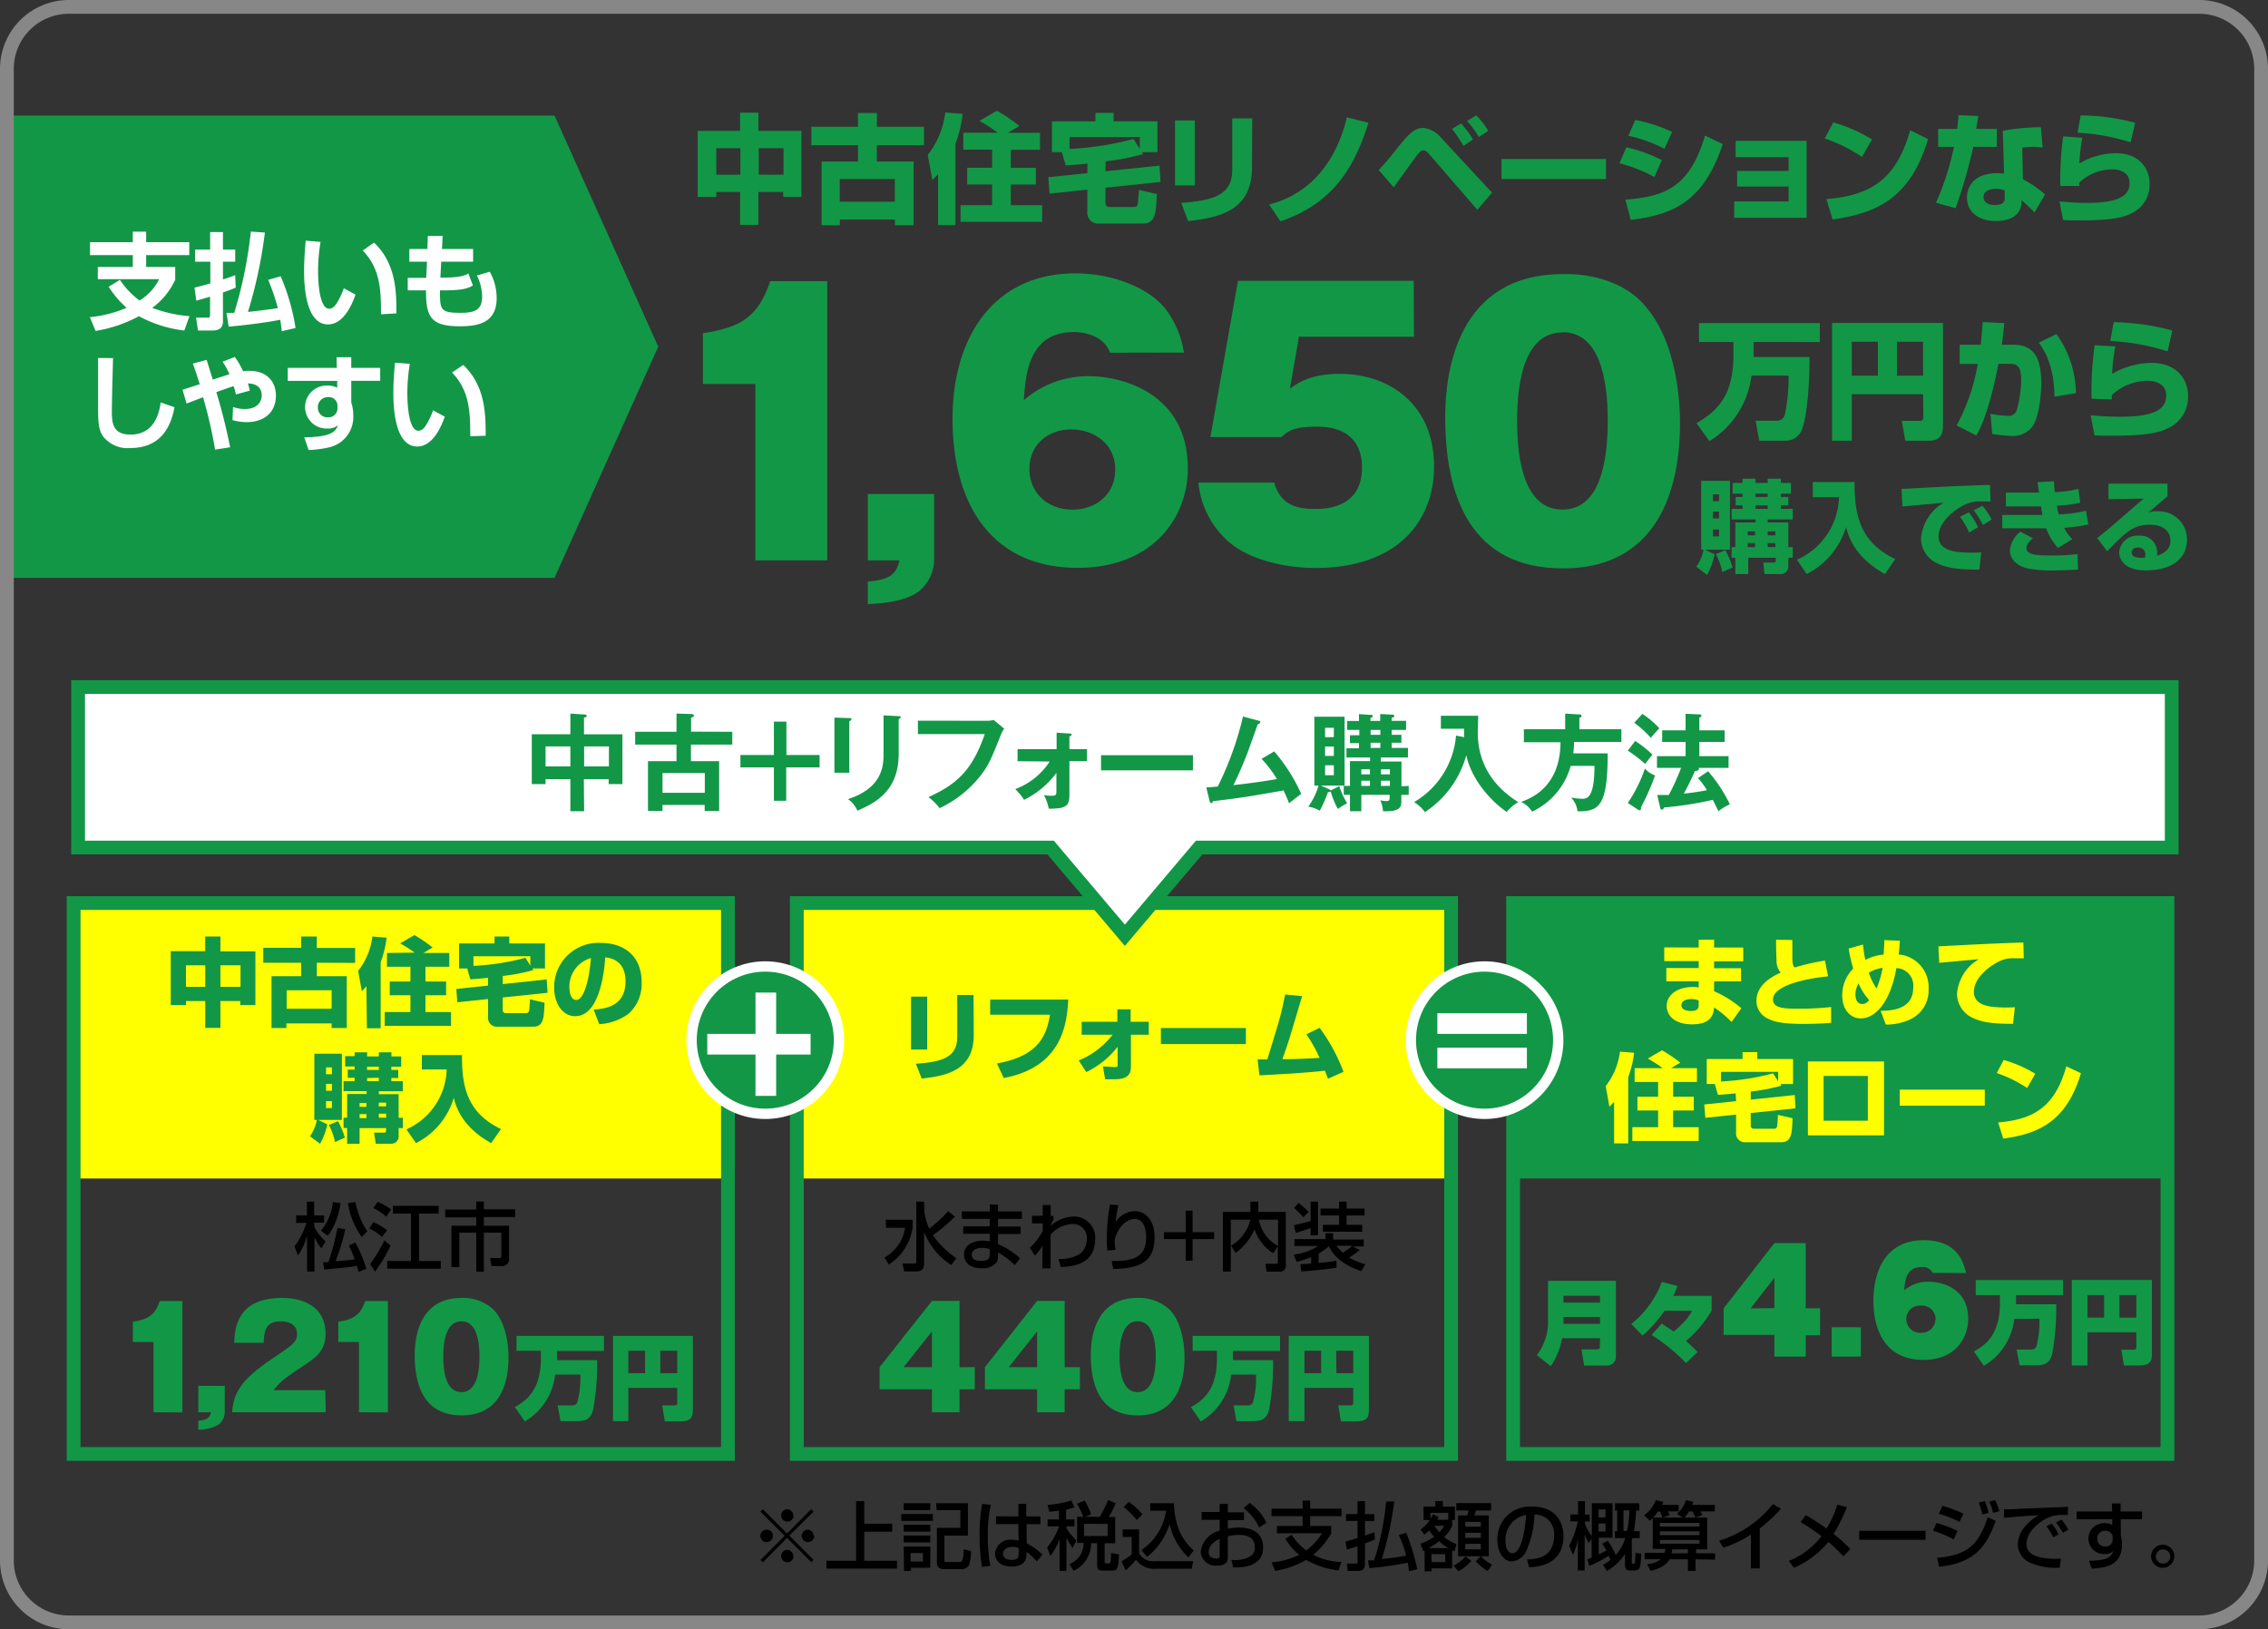 <svg xmlns="http://www.w3.org/2000/svg" viewBox="0 0 329.29 236.6"><rect x="0" y="0" width="329.29" height="236.6" fill="#333333" stroke="none"/><defs><style>.cls-1{fill:#ff0;}.cls-2{fill:#129747;}.cls-3,.cls-6,.cls-7{fill:none;}.cls-3{stroke:#129747;stroke-width:2px;}.cls-3,.cls-7{stroke-miterlimit:10;}.cls-4{fill:#878787;}.cls-5{fill:#fff;}.cls-6,.cls-7{stroke:#fff;stroke-width:3px;}.cls-6{stroke-linecap:round;stroke-linejoin:round;}</style></defs><g id="レイヤー_2" data-name="レイヤー 2"><g id="レイヤー_1-2" data-name="レイヤー 1"><rect class="cls-1" x="10.69" y="131.14" width="95" height="40"/><rect class="cls-1" x="115.69" y="131.14" width="95" height="40"/><rect class="cls-2" x="219.69" y="131.14" width="95" height="40"/><rect class="cls-3" x="10.69" y="131.14" width="95" height="80"/><rect class="cls-3" x="115.69" y="131.14" width="95" height="80"/><rect class="cls-3" x="219.69" y="131.14" width="95" height="80"/><polygon class="cls-2" points="80.51 16.78 0.47 16.78 0.47 83.92 80.51 83.92 95.57 50.35 80.51 16.78"/><path class="cls-4" d="M319.29,2a8,8,0,0,1,8,8V226.6a8,8,0,0,1-8,8H10a8,8,0,0,1-8-8V10a8,8,0,0,1,8-8H319.29m0-2H10A10,10,0,0,0,0,10V226.6a10,10,0,0,0,10,10H319.29a10,10,0,0,0,10-10V10a10,10,0,0,0-10-10Z"/><path class="cls-5" d="M17.41,40.64a11.88,11.88,0,0,0,2.85,3,7.61,7.61,0,0,0,2.85-3.1H14.2V38.77h5.08V37.05H13.07V35.17h6.21V33.64h1.94v1.53h6.26v1.88H21.22v1.72h4.22v1.85a10.52,10.52,0,0,1-3.34,4.09,20.4,20.4,0,0,0,5.41,1.21L26.76,48a18.29,18.29,0,0,1-6.59-2.08,20.11,20.11,0,0,1-6.29,2.14l-.83-2a18,18,0,0,0,5.33-1.36,14.45,14.45,0,0,1-2.6-3.06Z"/><path class="cls-5" d="M34.22,41.77c-.48.21-.85.36-1.85.7V46.7C32.37,48,31.19,48,30.75,48h-2l-.28-1.87H30c.38,0,.5,0,.5-.38V43.08c-1.07.33-1.49.44-2,.58l-.26-1.89c.55-.14,1.25-.31,2.3-.61V38H28.32V36.25h2.19V33.7h1.86v2.55h1.78V38H32.37v2.58c.82-.25,1.31-.44,1.78-.62Zm4.24-8A67.58,67.58,0,0,1,36,45.3c1.26-.14,3.15-.35,4.34-.56a32.3,32.3,0,0,0-1.4-4.1l1.81-.52a31.11,31.11,0,0,1,2.16,7.51l-2,.47a16.32,16.32,0,0,0-.23-1.67c-1.72.39-6,.9-7.48,1l-.32-2c.38,0,.49,0,1.13,0a63.08,63.08,0,0,0,2.41-11.8Z"/><path class="cls-5" d="M46.54,35.13a26.35,26.35,0,0,0-.36,4.14c0,1.65.18,5.56,1.61,5.56.51,0,.83-.38,1.13-.85a10.93,10.93,0,0,0,1-2.12l1.7.93c-.4,1.09-1.6,4.32-4,4.32-3.33,0-3.47-5.94-3.47-7.75s.17-3.62.23-4.41Zm8.78,10.51c0-3.66-.14-6.66-2.65-9.26l1.63-1.15c3.19,3,3.27,7.15,3.25,10.28Z"/><path class="cls-5" d="M62.12,34.26h2.15l-.1,1.9h4.52V38H64.06l-.12,2.31h.48c2.11,0,3-.24,3.58-.59l.66,1.73c-.76.48-1.69.72-4.43.72h-.35c0,2.73,0,3.26,2.89,3.26,1.93,0,3.23-.25,3.23-2.35a7.09,7.09,0,0,0-.76-3.07l1.87-.55a7.88,7.88,0,0,1,1,3.84c0,3.7-2.87,4.08-5.39,4.08-4.28,0-4.87-1.48-4.87-5.21H59.2V40.35h2.68L62,38H59.43V36.16h2.62Z"/><path class="cls-5" d="M16.41,52c0,.48-.17,5.63-.17,7.9,0,1.8.33,3.21,2.71,3.21,3.71,0,4.22-3.59,4.38-4.67l2,.7c-.67,3.74-2.69,5.92-6.41,5.92A4.48,4.48,0,0,1,15,63.41c-.76-1-.76-2.45-.76-4.64s0-5.73,0-6.78Z"/><path class="cls-5" d="M34.09,51.84a12.48,12.48,0,0,1,1.21,2.07,5.15,5.15,0,0,1,.87-.06c2.68,0,3.89,1.67,3.89,3.59,0,2.45-1.71,3.86-4.25,3.86A7.09,7.09,0,0,1,33.75,61l.09-1.89a5.45,5.45,0,0,0,1.68.29c1.95,0,2.48-1.16,2.48-2,0-.59-.26-1.69-2-1.72a9.39,9.39,0,0,1,.26,1.05l-2,.55c-.14-.55-.21-.82-.34-1.2-.77.24-2,.67-2.51.87a82.08,82.08,0,0,1,2,8l-2.18.34a66,66,0,0,0-1.75-7.6l-2.39.91-.59-2L29,55.8c-.3-1-.78-2.41-1-3l2-.54c.14.45.72,2.29.89,2.87l2.43-.79a11.81,11.81,0,0,0-1-1.81Z"/><path class="cls-5" d="M48.87,51.88H51v1.54h4.2V55.3H51v3.15a3.82,3.82,0,0,0,.11.38,5.72,5.72,0,0,1,.18,1.43A4.52,4.52,0,0,1,47.62,65a15.45,15.45,0,0,1-2.81.35l-.64-1.84c3.55-.06,4.51-.63,4.89-1.75a2.19,2.19,0,0,1-1.54.47A3.12,3.12,0,1,1,47.64,56a2.79,2.79,0,0,1,1.32.31v-1H41.78V53.42H48.9ZM49,58.94a1.24,1.24,0,0,0-1.34-1.27,1.45,1.45,0,0,0-1.51,1.48,1.4,1.4,0,0,0,1.48,1.46A1.31,1.31,0,0,0,49,59.29Z"/><path class="cls-5" d="M59.5,52.84A26.52,26.52,0,0,0,59.14,57c0,1.64.18,5.55,1.61,5.55.51,0,.83-.38,1.13-.85a10.72,10.72,0,0,0,1-2.11l1.7.92c-.4,1.1-1.6,4.33-4,4.33-3.33,0-3.47-5.94-3.47-7.75s.17-3.63.23-4.42Zm8.78,10.51c0-3.65-.14-6.65-2.65-9.26L67.26,53c3.19,3,3.27,7.14,3.25,10.28Z"/><path class="cls-2" d="M101.3,19h6.15V16.37h2.66V19h6.24V28.6h-2.64v-.72h-3.6v4.78h-2.66V27.88H104v.72H101.3ZM104,21.52v3.85h3.5V21.52Zm6.16,0v3.85h3.6V21.52Z"/><path class="cls-2" d="M127.3,21.08v2.38h5.34v9.25h-2.7v-.83h-8v.83h-2.65V23.46h5.28V21.08h-6.76V18.41h6.76v-2h2.75v2h6.83v2.67ZM121.92,26v3.29h8V26Z"/><path class="cls-2" d="M136.2,25.27c-.41.46-.57.62-.83.87l-.67-3.64a12.47,12.47,0,0,0,2.55-6.17l2.52.21a18.07,18.07,0,0,1-1.05,4.35v11.8H136.2Zm8.66-6a22.94,22.94,0,0,0-2.65-1.72l2.54-1.47A26,26,0,0,1,148,18.29l-1.65,1H151v2.46h-4.24v2.63h3.64V26.8h-3.64v3h4.55v2.42H139.46V29.79h4.59v-3h-3.63V24.36h3.63V21.73h-4.19V19.27Z"/><path class="cls-2" d="M157.9,23.76c-1.91.19-2.54.22-3.16.27l-.57-1.94h-1.44V17.62h6.32V16.39h2.63v1.23h6.37v4.47H165.8l.17.29a34.53,34.53,0,0,1-5.46,1.05v1.44l7.83-.82.16,2.37-8,.84v2.08c0,.41.05.72.72.72h3.51a.52.52,0,0,0,.48-.48c0-.14.14-1.37.14-2l2.61.6c-.11,2.64-.16,4.28-2,4.28h-6.3a1.58,1.58,0,0,1-1.79-1.77V27.54l-5.48.58-.19-2.39,5.67-.58Zm7.58-2.17V19.91H155.29v1.72a44,44,0,0,0,9.28-1.45Z"/><path class="cls-2" d="M173.48,26.92H170.6V17.49h2.88Zm8.3-2.61c0,6.27-4.69,7.28-9.28,7.8l-1-2.65c4.83-.33,7.41-1.25,7.41-4.74V17.19h2.9Z"/><path class="cls-2" d="M184.26,29.7c6.15-1.58,9.81-6.42,11.3-12.66l3.13.79c-1.74,5.45-4.48,11.53-12.78,14.31Z"/><path class="cls-2" d="M200.18,24.7A43.76,43.76,0,0,0,203,21.35c1.43-1.75,2.3-2.77,3.65-2.77a3.91,3.91,0,0,1,2.56,1.4l7.42,8-2.13,2.49-6.82-7.88c-.42-.47-.66-.76-1-.76s-.65.33-.86.6c-.56.74-3,4.11-3.45,4.78Zm12.31-3.52a24.11,24.11,0,0,0-1.67-2.46l1.31-.79a14.22,14.22,0,0,1,1.73,2.32Zm2.21-1.29A12.75,12.75,0,0,0,213,17.57l1.34-.82A12.5,12.5,0,0,1,216.08,19Z"/><path class="cls-2" d="M233.17,23.09V26H218V23.09Z"/><path class="cls-2" d="M240.2,25.7a22.82,22.82,0,0,0-5.07-2l1-2.3a20.6,20.6,0,0,1,5.15,1.85ZM236,29c5.54-.48,9.27-1.61,11.55-9.31l2.58,1.24c-2.72,8.11-6.91,10.25-13.37,11Zm5.67-7.4a22.26,22.26,0,0,0-5.25-1.89l1-2.29a22.34,22.34,0,0,1,5.36,1.74Z"/><path class="cls-2" d="M262.3,20.46V31.63H251.79V29.25h7.9V27.09h-7.48V24.82h7.48v-2H252V20.46Z"/><path class="cls-2" d="M270.34,22.78a22.52,22.52,0,0,0-5.41-2.67l1.24-2.33a22.41,22.41,0,0,1,5.63,2.47Zm-5.17,6.13c6.68-.53,10.21-3.07,12.17-10l2.59,1.29c-2.66,9-8,10.82-13.85,11.67Z"/><path class="cls-2" d="M287.23,16.85c-.05.31-.27,1.61-.31,1.87h3v2.61h-3.42a75,75,0,0,1-2.57,8.9l-2.84-.79a40.77,40.77,0,0,0,2.61-8.11h-2.3V18.72h2.75c.14-.94.17-1.39.21-2Zm9.35,4.55c-.41,0-.86-.08-1.39-.08a12.94,12.94,0,0,0-1.58.12l.1,4.6a15.18,15.18,0,0,1,3.21,2.2l-1.53,2.61c-.46-.5-1.13-1.11-1.89-1.8v.36c-.09,1.94-1.76,2.68-3.66,2.68-2.87,0-4.26-1.53-4.26-3.42,0-1.51,1-3.52,4.39-3.52a10,10,0,0,1,1,.05l-.18-6.2a30.45,30.45,0,0,1,5.52-.52Zm-5.52,6.26a3.1,3.1,0,0,0-1.23-.24c-.24,0-1.84,0-1.84,1.18,0,.36.19,1.17,1.65,1.17s1.42-.72,1.42-1.15Z"/><path class="cls-2" d="M302.34,20a22.73,22.73,0,0,0-.43,3.73,10.55,10.55,0,0,1,5.32-1.48c3.15,0,4.87,2,4.87,4.44A4.55,4.55,0,0,1,309.42,31c-.83.41-2.2,1-7.25,1-1.59,0-1.95,0-2.63-.05l-.52-2.7c1.75.17,3,.21,4,.21,4.9,0,6.17-1.17,6.17-2.87,0-1.86-2-2-2.44-2a7.07,7.07,0,0,0-4.86,1.92v.5L299.14,27a46,46,0,0,1,.41-7.19Zm7,.67a29.77,29.77,0,0,0-7.7-1.39l.46-2.52A31.06,31.06,0,0,1,310,17.83Z"/><path class="cls-2" d="M109.67,81.37V55.76h-7.62V48.39c5.7-.85,8.07-2.52,9.78-7.56h8.28V81.37Z"/><path class="cls-2" d="M126,81.37V71.74h9.63v9.43a6,6,0,0,1-2.27,4.74c-2,1.46-5.29,1.72-7.36,1.82V84.45c3.12-.25,4.13-1,4.59-3.08Z"/><path class="cls-2" d="M161.16,51.22c-.86-2.47-3.78-3-5.25-3-6.6,0-7,6.2-7.26,9.89a14.22,14.22,0,0,1,9.48-3.48c4.39,0,14.33,2.22,14.33,13.41,0,7.06-5,14.42-16,14.42-12.21,0-18.16-8.87-18.16-21.68,0-11.6,5.8-21.08,17.86-21.08,5.19,0,10.79,2,13.31,5.5a14,14,0,0,1,2.42,6Zm.76,16.94c0-3.83-3.28-5.8-6.36-5.8-3.48,0-6.1,2.27-6.1,5.75s2.67,5.9,6.25,5.9C159.09,74,161.92,71.84,161.92,68.16Z"/><path class="cls-2" d="M205.29,48.9h-16.7l-1.31,7.56c.86-.65,2.83-2.17,7.22-2.17,7.06,0,13.71,4.29,13.71,13.47,0,7.56-4.94,14.72-17.24,14.72-4.59,0-9.49-1.26-12.31-3.58A13,13,0,0,1,174,70.08H185c1,3.53,3.69,3.83,6,3.83s6.75-.61,6.75-6c0-5.95-5.34-5.95-6.55-5.95-3.43,0-4.19.65-5.15,1.51H175.74l4-22.69h25.52Z"/><path class="cls-2" d="M238.47,44c5.3,5.59,5.45,15.33,5.45,17.54,0,7.42-2,21-17,21-13.36,0-17.09-10.39-17.09-22,0-6.56,1.76-20.73,17.09-20.73C228.84,39.72,234.74,40,238.47,44Zm-11.6,4.28c-5.44,0-6.6,6.86-6.6,12.86S221.43,74,226.87,74s6.56-7,6.56-12.91C233.43,55,232.22,48.24,226.87,48.24Z"/><path class="cls-2" d="M254.3,54.54a13,13,0,0,1-6.11,9.52l-1.88-2.61c4-2.23,5.37-5.2,5.37-10V49.67h-5V46.92h17.54v2.75H254.6v2.17h8.12c0,6.34-.71,9.5-1,10.23A2.52,2.52,0,0,1,259.26,64h-3.83l-.53-2.9h3a1.17,1.17,0,0,0,1.26-1,25.49,25.49,0,0,0,.52-5.56Z"/><path class="cls-2" d="M279.21,57.24H268.86V64H266V46.9h16.1V61.84c0,.88-.17,2.16-2,2.16h-3.47l-.51-2.88h2.57c.54,0,.56-.3.56-.58Zm-10.35-2.68h3.79V49.63h-3.79Zm6.56,0h3.79V49.63h-3.79Z"/><path class="cls-2" d="M291,46.92c-.08.86-.17,1.82-.36,3.14h1.62c3.14,0,4.11,2,4.11,5.63,0,1.68-.34,5.08-1.34,6.32a3.48,3.48,0,0,1-2.86,1.3,20.68,20.68,0,0,1-2.92-.3L289,60.1a16.64,16.64,0,0,0,2.51.29,1.23,1.23,0,0,0,1.3-.81,17.28,17.28,0,0,0,.64-4.46c0-1.71-.41-2.31-1.68-2.29l-1.61,0c-.52,2.53-1.56,7.6-3.22,10.41l-2.86-1.45a28.9,28.9,0,0,0,3.07-8.94l-2.62,0V50.06h3.06c.15-1.54.19-2.12.28-3.29Zm7.3,10.69c-.11-4.41-1.26-6.42-2.29-7.85l2.57-1.24a15,15,0,0,1,2.82,8.57Z"/><path class="cls-2" d="M307.13,50.3a25.61,25.61,0,0,0-.47,4,11.44,11.44,0,0,1,5.76-1.6c3.41,0,5.26,2.19,5.26,4.79a4.93,4.93,0,0,1-2.9,4.69c-.89.44-2.37,1.09-7.84,1.09-1.71,0-2.1,0-2.84-.05l-.56-2.92c1.9.18,3.29.22,4.29.22,5.3,0,6.68-1.26,6.68-3.1,0-2-2.2-2.12-2.64-2.12a7.62,7.62,0,0,0-5.26,2.08V58l-2.94-.09a48.9,48.9,0,0,1,.45-7.77Zm7.58.73a32.34,32.34,0,0,0-8.33-1.51l.51-2.73A34.22,34.22,0,0,1,315.4,48Z"/><path class="cls-2" d="M246.28,82.29a5.83,5.83,0,0,0,1.05-2.46H247v-10h4.17v10h-3.63l1.4.66a9.68,9.68,0,0,1-1.1,3Zm2.42-10.5v1h.89v-1Zm0,2.5v1h.89v-1Zm0,2.61v1h.89v-1Zm1.8,3a12.07,12.07,0,0,1,1.05,2.5l-1.48.67a10.12,10.12,0,0,0-.94-2.6ZM253,69.52h1.88v.61h1.77v-.61h1.91v.61h1.47v1.56h-1.47v.48h1.09v1.22h-1.09v.51h1.73v1.53h-3.64v.44h3v3.58h.64V81h-.64v1.11a1.11,1.11,0,0,1-1.22,1.25h-2.23L256,81.7h1.5c.27,0,.33-.15.33-.29V81h-4v2.36h-1.88V81h-.54V79.45h.54V75.87h2.94v-.44h-3.48V73.9H253v-.51H252V72.17H253v-.48h-1.44V70.13H253Zm.75,7.66v.57h1.06v-.57Zm0,1.68v.59h1.06v-.59Zm1.13-7.17v.48h1.77v-.48Zm0,1.7v.51h1.77v-.51Zm1.77,3.79v.57h1.11v-.57Zm0,1.68v.59h1.11v-.59Z"/><path class="cls-2" d="M263.2,70h6.06c0,4.53.62,8.67,5.91,11.19l-1.49,2.17c-4.55-2.52-5.35-5.66-5.65-6.84a11.29,11.29,0,0,1-5.72,6.84l-1.41-2.08A10.21,10.21,0,0,0,267,72.2H263.2Z"/><path class="cls-2" d="M289,72.82c-.34,0-.85,0-1.39,0a4.56,4.56,0,0,0-2.26.44c-1.37.62-3.89,2.42-3.89,4.65,0,2.06,2.47,2.24,3.57,2.31a23.19,23.19,0,0,0,2.63,0l-.28,2.5c-3.37,0-4.78-.29-6.06-.89a4,4,0,0,1-2.41-3.63A6.61,6.61,0,0,1,282.21,73c-.95.09-5.16.47-6,.56L276.08,71c7.88-.41,8.75-.46,12.59-.57a1.33,1.33,0,0,0,.26,0Zm-3.09,4.51a15,15,0,0,0-1.33-2.28l1.27-.65a11.37,11.37,0,0,1,1.34,2.17Zm2-1.08a12.48,12.48,0,0,0-1.34-2.14l1.26-.66a9.33,9.33,0,0,1,1.33,2Z"/><path class="cls-2" d="M298.22,69.89c0,.69.07,1.13.13,1.59a18.78,18.78,0,0,0,3.42-.48l.26,2a19.28,19.28,0,0,1-3.39.44,8.27,8.27,0,0,0,.29,1.26,19.24,19.24,0,0,0,3.93-.54l.34,2a22.77,22.77,0,0,1-3.51.48,7,7,0,0,0,1.18,1.67l-2.07,1.26a8.31,8.31,0,0,1-1.71-2.85,1.15,1.15,0,0,1-.29,0h-6.09V74.78h5.83c-.06-.3-.07-.4-.2-1.24h-5.1v-2h4.82c-.16-1-.18-1.12-.22-1.52Zm-3.06,8.28c-.33.28-.94.79-.94,1.43,0,1,1.58,1.06,3.53,1.06a29.34,29.34,0,0,0,3.88-.19l.08,2.25c-.51,0-1.31.1-3,.1a18.54,18.54,0,0,1-4.35-.28c-2.29-.58-2.55-2.08-2.55-2.58a3.89,3.89,0,0,1,1.54-2.75Z"/><path class="cls-2" d="M314.7,70.24v1.83c-2.2,1.86-2.33,2-2.8,2.36a3.49,3.49,0,0,1,1.3-.18,4.09,4.09,0,0,1,4.33,4.15c0,2.41-1.82,4.43-6,4.43-3.77,0-3.85-2.34-3.85-2.65a2.65,2.65,0,0,1,2.89-2.39,2.42,2.42,0,0,1,2.62,2.41,2.93,2.93,0,0,1,0,.49c1.24-.38,1.94-1.08,1.94-2.18,0-.89-.56-2.31-3-2.31s-3.51,1.11-6.19,3.85l-1.45-1.92c1.2-.91,1.75-1.39,6.75-5.73l-5.11.1V70.24Zm-3.22,10.38a1,1,0,0,0-1.05-1.11c-.55,0-.93.28-.93.72,0,.74,1.05.78,1.38.78a2.28,2.28,0,0,0,.56-.06A1.24,1.24,0,0,0,311.48,80.62Z"/><polygon class="cls-5" points="11.34 99.77 11.34 123.08 152.54 123.08 163.32 135.82 174.1 123.08 315.31 123.08 315.31 99.77 11.34 99.77"/><polygon class="cls-3" points="11.34 99.77 11.34 123.08 152.54 123.08 163.32 135.82 174.1 123.08 315.31 123.08 315.31 99.77 11.34 99.77"/><path class="cls-2" d="M84.81,117.81h-2v-4.67h-3.6v.72h-2v-7.23h5.6v-3l2.12.13c.12,0,.26.07.26.21s-.19.21-.4.24v2.43h5.58v7.22h-2v-.71h-3.6Zm-2-9.42h-3.6v2.91h3.6Zm2,2.91h3.6v-2.91h-3.6Z"/><path class="cls-2" d="M106.32,106.27v1.86h-6v2.41h4.09v7.22h-2.1v-.87H96.19v.87H94.08v-7.22h4.14v-2.41h-6v-1.86h6v-2.65l2.13.07c.23,0,.4.06.4.22s-.14.22-.41.34v2Zm-10.13,8.86h6.14v-2.86H96.19Z"/><path class="cls-2" d="M114.18,104.79v4.85H119v1.8h-4.85v4.85h-1.79v-4.85h-4.86v-1.8h4.86v-4.85Z"/><path class="cls-2" d="M123.31,104.28c.19,0,.31,0,.31.16s-.18.23-.31.29v7.48h-2.16v-8Zm7.17-.28c.24,0,.31.06.31.14s-.2.26-.31.31v5c0,5.16-3,7-6,8.28a3.83,3.83,0,0,0-1.36-1.68c5.05-1.65,5.16-4.89,5.16-6.59v-5.58Z"/><path class="cls-2" d="M143.22,104.67a4.65,4.65,0,0,0,1.06-.11l1.53,1.27a3,3,0,0,0-.48.85c-1.5,3.74-1.8,4.45-3,6a16.48,16.48,0,0,1-5.9,4.68,8.27,8.27,0,0,0-1.63-1.6c4-1.83,6.31-3.75,8.18-9.16h-9.71v-1.94Z"/><path class="cls-2" d="M147.74,110.54v-1.75h5.67V106.4l1.84.12c.22,0,.33,0,.33.17s-.19.2-.31.23v1.87h2.55v1.75h-2.55v4.9c0,1.65-.54,2-3,2a6.89,6.89,0,0,0-.71-2,4.27,4.27,0,0,0,1.1.12c.72,0,.72-.17.72-.78v-2.54a12.82,12.82,0,0,1-4.7,3.91,8.2,8.2,0,0,0-1.28-1.56,10.11,10.11,0,0,0,5-4Z"/><path class="cls-2" d="M173.2,109.67v2.2H159.86v-2.2Z"/><path class="cls-2" d="M185,109.12a24.7,24.7,0,0,1,3.92,6.17c-.09.06-1.32,1-1.76,1.37-.35-.94-.65-1.54-.8-1.87-6.15,1.07-6.29,1.08-10.26,1.56-.07.22-.13.28-.25.28s-.19-.15-.22-.28l-.49-2c.26,0,1.42-.1,1.67-.14a46.69,46.69,0,0,0,3.66-10.15l2.24.59c.17,0,.28.1.28.21s-.17.27-.37.3c-.25.68-1.3,3.66-1.53,4.25-.6,1.56-1.27,3.1-2,4.6,1.43-.14,4.35-.52,6.31-.88a17.65,17.65,0,0,0-2.23-2.93Z"/><path class="cls-2" d="M193,114.62a.32.32,0,0,1,.2.17l1.25-.62a12.68,12.68,0,0,0,1.14,2.49,8.21,8.21,0,0,0-1.34.82,12,12,0,0,1-1.05-2.55q-.09.12-.39.09a17.43,17.43,0,0,1-1.2,2.71,4.69,4.69,0,0,0-1.66-.59,9.81,9.81,0,0,0,1.49-3.06h-.61v-10h4.39v10h-3.46Zm.66-7.57v-1.36h-1.27v1.36Zm-1.27,1.36v1.36h1.27v-1.36Zm0,2.72v1.44h1.27v-1.44Zm12.14,3v1.3h-1.07v.88c0,.73,0,1.62-2.67,1.49a4.36,4.36,0,0,0-.39-1.58,4.61,4.61,0,0,0,.9.11c.43,0,.46-.2.46-.51v-.39h-4.11v2.38H196v-2.38h-.9v-1.3h.9v-3.6h2.92V110h-3.43v-1.33h1.82v-.75H196v-1.15h1.36V106H195.6V104.7h1.71v-1l1.75.12c.08,0,.25,0,.25.16s-.16.21-.33.28v.43h1.41v-1l1.73.09c.09,0,.31,0,.31.19s-.19.23-.37.26v.45h2.09V106h-2.09v.71h1.41v1.15h-1.41v.75h2.36V110h-3.94v.59h3v3.6Zm-5.63-1.68v-.74h-1.25v.74Zm0,1.68v-.76h-1.25v.76ZM199,106v.71h1.41V106Zm0,1.86v.75h1.41v-.75Zm2.8,4.59v-.74h-1.3v.74Zm0,1.68v-.76h-1.3v.76Z"/><path class="cls-2" d="M212.58,107.05a11.94,11.94,0,0,1,0-1.22H209.2v-1.89h5.42c0,.36-.06,1.92-.06,2.24,0,1.56,0,6.65,5.89,10.31a5.54,5.54,0,0,0-1.69,1.42c-2.59-1.77-5.21-5-5.87-8.24a14.46,14.46,0,0,1-6,8.26,5.65,5.65,0,0,0-1.58-1.45,12.37,12.37,0,0,0,6.09-9.66Z"/><path class="cls-2" d="M235.41,105.9v1.84h-6.87a13.54,13.54,0,0,1-.12,1.66h5c0,7.77-1.3,8.44-4.38,8.42a3.51,3.51,0,0,0-.93-2,11.51,11.51,0,0,0,1.54.18c.72,0,1.85,0,1.85-4.78h-3.45a10.38,10.38,0,0,1-5.61,6.65,3.72,3.72,0,0,0-1.59-1.42c5.6-1.93,5.69-7.13,5.72-8.66h-5.32V105.9h6v-2.27l2.06.12c.09,0,.31,0,.31.21s-.17.21-.31.27v1.67Z"/><path class="cls-2" d="M237.41,107.6a15.65,15.65,0,0,1,2.52,2c-.26.27-.9,1.11-1.07,1.34a20.08,20.08,0,0,0-2.52-1.93Zm-1.07,9a20.23,20.23,0,0,0,2.48-5,3.29,3.29,0,0,0,1.48,1,34.66,34.66,0,0,1-2.05,4.64.52.52,0,0,1,0,.21c0,.13-.08.22-.17.22a.62.62,0,0,1-.29-.11Zm2.12-12.93a13,13,0,0,1,2.46,2.09c-.65.7-.73.77-1.24,1.39a14.36,14.36,0,0,0-2.41-2.19ZM248,112a21.86,21.86,0,0,1,3.16,4.8,7.94,7.94,0,0,0-1.66,1c-.14-.26-.69-1.42-.82-1.65a49.5,49.5,0,0,1-7.08,1.11c-.07.19-.14.31-.32.31s-.2-.09-.26-.36l-.41-1.77c.31,0,.61,0,1.69,0a35.93,35.93,0,0,0,1.78-3.93h-3.5v-1.7h4.15v-2.07h-3.4v-1.68h3.4v-2.41l2,.09c.19,0,.31.09.31.18s-.14.24-.31.3v1.84h3.67v1.68h-3.67v2.07h4.24v1.7h-4.38a.19.19,0,0,1,.08.16c0,.22-.4.29-.6.32-.36.87-.91,2-1.59,3.26,1.74-.18,2.87-.41,3.34-.5a10.15,10.15,0,0,0-1.29-1.75Z"/><circle class="cls-6" cx="111.11" cy="151.05" r="9.95"/><line class="cls-6" x1="102.69" y1="151.64" x2="117.69" y2="151.64"/><line class="cls-6" x1="111.19" y1="144.14" x2="111.19" y2="159.14"/><circle class="cls-2" cx="111.11" cy="151.05" r="9.95"/><line class="cls-7" x1="102.69" y1="151.64" x2="117.69" y2="151.64"/><line class="cls-7" x1="111.19" y1="144.14" x2="111.19" y2="159.14"/><circle class="cls-6" cx="215.54" cy="151.05" r="9.95"/><line class="cls-6" x1="208.69" y1="153.64" x2="221.69" y2="153.64"/><line class="cls-6" x1="221.69" y1="148.64" x2="208.69" y2="148.64"/><circle class="cls-2" cx="215.54" cy="151.05" r="9.95"/><line class="cls-7" x1="208.69" y1="153.64" x2="221.69" y2="153.64"/><line class="cls-7" x1="221.69" y1="148.64" x2="208.69" y2="148.64"/><path class="cls-2" d="M24.79,138.13h5V136H32v2.15h5.08v7.81H34.89v-.59H32v3.9H29.8v-3.9H27v.59H24.79ZM27,140.18v3.13H29.8v-3.13Zm5,0v3.13h2.92v-3.13Z"/><path class="cls-2" d="M46,139.81v1.95h4.35v7.53h-2.2v-.67H41.58v.67H39.42v-7.53h4.3v-1.95h-5.5v-2.17h5.5V136H46v1.66h5.56v2.17Zm-4.38,4v2.68h6.53v-2.68Z"/><path class="cls-2" d="M53.2,143.23c-.34.38-.46.5-.67.71L52,141a10.12,10.12,0,0,0,2.07-5l2.06.17a14.84,14.84,0,0,1-.86,3.54v9.61h-2Zm7-4.89A17.93,17.93,0,0,0,58.09,137l2.08-1.21a21.77,21.77,0,0,1,2.64,1.81l-1.34.79h3.76v2H61.77v2.14h3v2h-3v2.44h3.71v2H55.86v-2h3.73v-2.44h-3v-2h3v-2.14H56.18v-2Z"/><path class="cls-2" d="M70.86,142c-1.55.15-2.07.18-2.57.22l-.46-1.58H66.65V137H71.8v-1h2.14v1h5.19v3.64H77.3l.14.24a28.53,28.53,0,0,1-4.45.85v1.18l6.38-.68.13,1.94-6.51.68v1.69c0,.34,0,.59.59.59h2.85a.42.42,0,0,0,.39-.39,14.51,14.51,0,0,0,.12-1.62l2.12.49c-.08,2.15-.12,3.48-1.61,3.48H72.32a1.29,1.29,0,0,1-1.46-1.44v-2.57l-4.46.47-.15-1.94,4.61-.48ZM77,140.23v-1.37H68.74v1.4a35.25,35.25,0,0,0,7.55-1.17Z"/><path class="cls-2" d="M86.19,146.61c1.51-.11,4.63-.36,4.63-4.12,0-2.34-1.35-3.33-2.95-3.46-.07,1.22-.6,8.54-4.35,8.54-1.89,0-3.06-1.92-3.06-4.12a6.42,6.42,0,0,1,6.78-6.52c3.22,0,5.92,1.76,5.92,5.75a5.84,5.84,0,0,1-1.9,4.54A8,8,0,0,1,87,148.73Zm-3.52-3.19c0,.54.15,1.79,1,1.79,1.06,0,1.86-2.74,2.13-6.08A4.31,4.31,0,0,0,82.67,143.42Z"/><path class="cls-2" d="M45,165a5.64,5.64,0,0,0,1-2.37h-.36v-9.61h4v9.61H46.18l1.34.63a9.36,9.36,0,0,1-1.05,2.84ZM47.34,155v1h.85v-1Zm0,2.4v1h.85v-1Zm0,2.51v1h.85v-1Zm1.73,2.91a11.78,11.78,0,0,1,1,2.39l-1.43.64a9.91,9.91,0,0,0-.89-2.49Zm2.42-10H53.3v.59H55v-.59h1.83v.59h1.42v1.5H56.82v.46h1v1.18h-1V157h1.67v1.47H55v.42h2.88v3.44h.62v1.49h-.62v1.07a1.07,1.07,0,0,1-1.17,1.2H54.56l-.26-1.61h1.45c.25,0,.3-.14.3-.28v-.38H52.21v2.27H50.4V163.8h-.52v-1.49h.52v-3.44h2.83v-.42H49.88V157h1.61v-.49h-1v-1.18h1v-.46H50.11v-1.5h1.38Zm.72,7.36v.55h1v-.55Zm0,1.61v.58h1v-.58Zm1.09-6.88v.46H55v-.46Zm0,1.64V157H55v-.49ZM55,160.12v.55h1.06v-.55Zm0,1.61v.58h1.06v-.58Z"/><path class="cls-2" d="M61.25,153.21h5.82c0,4.35.59,8.33,5.67,10.75L71.31,166c-4.36-2.42-5.13-5.44-5.43-6.57A10.79,10.79,0,0,1,60.4,166L59,164a9.79,9.79,0,0,0,5.85-8.7H61.25Z"/><path class="cls-2" d="M134.62,152.41h-2.35v-7.68h2.35Zm6.76-2.13c0,5.11-3.82,5.93-7.56,6.35l-.84-2.15c3.93-.27,6-1,6-3.86v-6.13h2.37Z"/><path class="cls-2" d="M155.1,145.16c-.18,3.71-1,9.81-9.36,11.39l-1-2.11c6.23-1.1,7.23-4.26,7.71-7.08h-8.69v-2.2Z"/><path class="cls-2" d="M156.62,154a11.92,11.92,0,0,0,4.92-3.74h-4.49v-1.88h5.18l0-1.81h1.93l0,1.81h2.63v1.88h-2.59l0,4.59c0,1.42-.74,1.88-2.49,1.88-.42,0-.81,0-1.25,0l-.33-1.86c.45,0,1.23.08,1.68.08s.46-.06.46-.35l0-2.59a12.65,12.65,0,0,1-4.56,3.67Z"/><path class="cls-2" d="M180.89,149.29v2.33H168.55v-2.33Z"/><path class="cls-2" d="M191.59,149.26a25.66,25.66,0,0,1,3.47,6.39l-2.25,1c-.2-.53-.3-.8-.45-1.17-2.37.32-8.52.63-9.5.68l-.27-2.32H184c1.95-6.3,2-6.54,2.59-9.42l2.46.24c-1.87,6.31-2.08,7-2.86,9.15,1.37,0,1.77,0,5.4-.18a20.66,20.66,0,0,0-1.92-3.43Z"/><path class="cls-1" d="M246.63,137.6v-1.13h2.24v1.13h4.23v2h-4.23v1h3.91v1.92h-3.91v1.43a15.45,15.45,0,0,1,3.95,2.46l-1.41,2a14.55,14.55,0,0,0-2.54-2.1c-.12,1.93-1.49,2.44-3.2,2.44-2.38,0-3.68-1.13-3.68-2.7s1.54-2.72,3.8-2.72a2.73,2.73,0,0,1,.84.08v-.91h-4.7v-1.92h4.7v-1h-5v-2Zm0,7.69a2.84,2.84,0,0,0-1.07-.21c-.52,0-1.44.16-1.44.9s1,.84,1.35.84c1.18,0,1.16-.57,1.16-.92Z"/><path class="cls-1" d="M260.23,136.51c0,.66,0,1.15,0,1.83,0,1.42,0,1.82.35,2.16a29.68,29.68,0,0,1,4.39-1l.45,2.29c-3.39.31-8,1.38-8,3.33,0,1.33,1.64,1.36,3.81,1.36a41.54,41.54,0,0,0,4.63-.24v2.3c-.84.06-2.14.15-4,.15-3.34,0-4.39-.36-5.26-.81a2.8,2.8,0,0,1-1.58-2.53c0-2.45,2.45-3.61,3.52-4.12a2.5,2.5,0,0,1-.6-1.77c-.07-1.14-.07-1.9-.07-3Z"/><path class="cls-1" d="M275.84,136.61c-.07,1.19-.11,1.51-.18,2a4.75,4.75,0,0,1,4.35,5,4.64,4.64,0,0,1-2.91,4.53,8.33,8.33,0,0,1-3.3.65l-.75-2c2.3,0,4.73-.55,4.73-3.37a2.53,2.53,0,0,0-2.45-2.83c-.76,4.51-2.83,7.3-5.16,7.3-1.54,0-2.7-1.31-2.7-3.33a5.47,5.47,0,0,1,1.6-3.9,20.59,20.59,0,0,1-.66-2.91l2.08-.59a17.3,17.3,0,0,0,.34,2.24,7,7,0,0,1,2.66-.78c.08-1.6.1-1.77.1-2.1Zm-6,6.18a3.37,3.37,0,0,0-.45,1.68c0,.41.14,1.33,1,1.33.21,0,.52,0,1-.57A8.49,8.49,0,0,1,269.84,142.79Zm2.61.76a13.33,13.33,0,0,0,.88-3,5.18,5.18,0,0,0-2,.71A10,10,0,0,0,272.45,143.55Z"/><path class="cls-1" d="M293.83,139.16c-.33,0-.81,0-1.33,0a4.4,4.4,0,0,0-2.17.42c-1.32.61-3.74,2.33-3.74,4.47,0,2,2.37,2.15,3.43,2.22a18.63,18.63,0,0,0,2.52,0l-.27,2.41c-3.23,0-4.59-.28-5.82-.85a3.87,3.87,0,0,1-2.31-3.49,6.37,6.37,0,0,1,3.18-5.05l-5.76.53-.13-2.39c7.57-.39,8.41-.43,12.09-.55h.25Z"/><path class="cls-1" d="M234.35,160c-.34.38-.47.51-.68.72l-.54-3a10.18,10.18,0,0,0,2.07-5l2.06.16a14.84,14.84,0,0,1-.86,3.54v9.62h-2.05Zm7.05-4.88a17.94,17.94,0,0,0-2.16-1.4l2.07-1.2a22.26,22.26,0,0,1,2.65,1.8l-1.35.8h3.77v2h-3.46v2.14h3v2h-3v2.43h3.71v2H237v-2h3.74v-2.43h-3v-2h3v-2.14h-3.41v-2Z"/><path class="cls-1" d="M252,158.78c-1.55.15-2.07.18-2.57.22l-.46-1.58H247.8v-3.63H253v-1h2.14v1h5.19v3.63h-1.83l.14.24a28.53,28.53,0,0,1-4.45.85v1.18l6.38-.67.12,1.93-6.5.68v1.7c0,.33,0,.59.59.59h2.85a.42.42,0,0,0,.39-.4,14.9,14.9,0,0,0,.11-1.62l2.13.49c-.08,2.16-.13,3.48-1.61,3.48h-5.13a1.29,1.29,0,0,1-1.46-1.44v-2.57l-4.46.47-.16-1.94,4.62-.48Zm6.17-1.76v-1.37h-8.3v1.4a36,36,0,0,0,7.56-1.18Z"/><path class="cls-1" d="M273.54,154.14v10.73H262.49V154.14Zm-2.35,2.11h-6.42v6.5h6.42Z"/><path class="cls-1" d="M288.17,158.24v2.33H275.83v-2.33Z"/><path class="cls-1" d="M294.32,158a18.84,18.84,0,0,0-4.41-2.17l1-1.9a18.55,18.55,0,0,1,4.59,2Zm-4.21,5c5.44-.44,8.31-2.51,9.9-8.15l2.12,1c-2.17,7.31-6.49,8.82-11.28,9.5Z"/><path d="M42.76,181a11.84,11.84,0,0,0,1.74-3.41H43V176.5h1.56v-2h1.05v2h1.45v1.05H45.63v.63a7.63,7.63,0,0,0,1.64,2.1l-.61,1a6.68,6.68,0,0,1-1-1.63v5H44.58v-5.21a8.64,8.64,0,0,1-1.32,2.86Zm6.68-6.29a10.27,10.27,0,0,1-1.84,4.76l-1-.75a7.69,7.69,0,0,0,1.73-4.17Zm-2.53,8.59.76,0A35.38,35.38,0,0,0,49,178.3l1.13.21a30.15,30.15,0,0,1-1.41,4.64c1.21-.08,1.65-.11,2.78-.27a14.23,14.23,0,0,0-.85-2l.93-.44a16.82,16.82,0,0,1,1.6,3.82l-1.13.44c-.06-.23-.11-.5-.22-.87-1.47.27-4.52.5-4.77.52Zm5.61-3.66a11.32,11.32,0,0,1-2-4.92l1.08-.17a11.45,11.45,0,0,0,1.73,4.26Z"/><path d="M54.19,177.48a8.25,8.25,0,0,1,2,1.17l-.73,1a5.85,5.85,0,0,0-1.84-1.22Zm2.51,3.42a22,22,0,0,1-2.24,3.76l-.73-1.09a22.08,22.08,0,0,0,2.09-3.44Zm-1.86-6.38a9.88,9.88,0,0,1,1.95,1.12l-.71,1.05a7.59,7.59,0,0,0-1.88-1.26Zm8.85.59v1.12H60.84v6.89H64v1.12H56.22v-1.12h3.45v-6.89H57.05v-1.12Z"/><path d="M69.15,174.48h1.1v1.13H74.8v1.13H70.25V178h3.66v4.7a1,1,0,0,1-1,1.16H71.36l-.2-1.16h1.37c.22,0,.26-.11.26-.33V179H70.25v5.67h-1.1V179H66.69V184H65.55v-6h3.6v-1.22H64.64v-1.13h4.51Z"/><path class="cls-2" d="M22.29,205.09V194.88h-3v-2.94c2.28-.34,3.22-1,3.9-3h3.3v16.17Z"/><path class="cls-2" d="M28.79,205.09v-3.84h3.84V205a2.35,2.35,0,0,1-.91,1.89,5.74,5.74,0,0,1-2.93.73v-1.31c1.25-.1,1.65-.38,1.83-1.23Z"/><path class="cls-2" d="M47.29,205.09H33.7c.2-2.81,1.3-4.74,5.85-7.8,2.9-1.95,3.58-2.41,3.58-3.54,0-1.55-1.43-1.87-2.35-1.87-2.32,0-2.42,1.55-2.5,3.12H34c.1-2.27.48-6.52,7-6.52,3,0,6.27,1.27,6.27,5.19,0,2.39-1.2,3.36-3.25,4.69-3.06,2-3.54,2.55-4.29,3.52h7.5Z"/><path class="cls-2" d="M52.12,205.09V194.88h-3v-2.94c2.27-.34,3.21-1,3.9-3h3.3v16.17Z"/><path class="cls-2" d="M71.65,190.17c2.12,2.23,2.18,6.12,2.18,7,0,3-.81,8.37-6.8,8.37-5.33,0-6.82-4.15-6.82-8.79,0-2.62.71-8.27,6.82-8.27A6.57,6.57,0,0,1,71.65,190.17ZM67,191.88c-2.17,0-2.64,2.74-2.64,5.13s.47,5.15,2.64,5.15,2.61-2.8,2.61-5.15S69.16,191.88,67,191.88Z"/><path class="cls-2" d="M80.6,199.62a9,9,0,0,1-4.4,6.8l-1.45-2.08c2-1.1,3.78-2.81,3.78-7.07v-1.11H75V194H87.69v2.19H80.87c0,.46,0,1.1,0,1.33h5.83a36.86,36.86,0,0,1-.59,7.24c-.41,1.54-1.38,1.62-2.52,1.62h-2.2l-.43-2.29h1.93c.44,0,.73,0,.94-.48a13.65,13.65,0,0,0,.43-4Z"/><path class="cls-2" d="M98.33,201.55h-7.1v4.82H89V194H100.6v10.65c0,1.07-.16,1.76-1.83,1.76H96.53l-.39-2.32h1.79c.4,0,.4-.2.4-.43Zm-7.1-2.13h2.43v-3.27H91.23Zm4.64,0h2.46v-3.27H95.87Z"/><path d="M128.61,177.13h3.89v1.12a7.65,7.65,0,0,1-3.45,5.38l-.64-1a6,6,0,0,0,3-4.33h-2.76Zm5.58-1.4a7.9,7.9,0,0,0,.73,2.69,18.18,18.18,0,0,0,2.73-2.54l1,.79a22.74,22.74,0,0,1-3.2,2.7,12.68,12.68,0,0,0,3.4,3.34l-.73,1a10,10,0,0,1-3.95-4.82v4.48c0,.42,0,1.27-1.12,1.27h-1.78l-.23-1.15h1.69c.16,0,.31,0,.31-.3V174.5h1.13Z"/><path d="M143.71,175.92v-1h1.19v1h3.47V177H144.9v1.12h3.28v1.08H144.9v1.45a12.54,12.54,0,0,1,3.21,2.07l-.79,1a10.59,10.59,0,0,0-2.42-1.84v.21c0,.77-.06,1-.24,1.27a2.51,2.51,0,0,1-2.09.81c-2.18,0-2.6-1.19-2.6-2,0-1.51,1.51-2,2.73-2a4.14,4.14,0,0,1,1,.11v-1.11h-3.85v-1.08h3.85V177h-4.05v-1.09Zm0,5.5a3.17,3.17,0,0,0-1.11-.21c-.61,0-1.51.21-1.51,1s.75.89,1.4.89c1.22,0,1.22-.62,1.22-1.06Z"/><path d="M153.71,182.82a5.4,5.4,0,0,0,3.14-.77,2.73,2.73,0,0,0,.94-2.11,2,2,0,0,0-2.13-2.19,4.38,4.38,0,0,0-3.12,1.55v4.89h-1.22l.05-3.35a6,6,0,0,1-1.11,1.5l-.73-1.15a9.3,9.3,0,0,0,1.86-2.43v-1.09h-1.56v-1.12h1.56V175h1.16l0,1.59h.4v.55a4.45,4.45,0,0,0-.4.78V178a5.29,5.29,0,0,1,3.38-1.34A3.07,3.07,0,0,1,159,180c0,3.64-3.35,3.94-5,4Z"/><path d="M162.39,175a17.68,17.68,0,0,0-.41,2.43,3.44,3.44,0,0,1,2.81-1.55c1.45,0,2.84,1.24,2.84,3.76,0,3.09-1.5,4.61-6,4.63l-.22-1.15c2.44,0,5-.14,5-3.4,0-2.33-1.06-2.71-1.66-2.71-.35,0-2,.14-2.9,2.92a7.33,7.33,0,0,0,.12,1.56l-1.18.12a10.34,10.34,0,0,1-.09-1.63,26.61,26.61,0,0,1,.46-5.06Z"/><path d="M172.15,178.94v-3.13h1v3.13h3.13v1h-3.13v3.13h-1v-3.13H169v-1Z"/><path d="M178.75,180.9a6,6,0,0,0,2-1.94,5.08,5.08,0,0,0,.78-1.84h-2.83v7.54h-1.15V176h4V174.5h1.14V176h4v7.67a.87.87,0,0,1-1,1h-1.81l-.15-1.15h1.51c.13,0,.28,0,.28-.23V181l-.67,1a6.74,6.74,0,0,1-2.71-3.49,8.28,8.28,0,0,1-2.74,3.45Zm6.81-3.78h-2.79a5.53,5.53,0,0,0,2.79,3.82Z"/><path d="M197.63,184.6c-1-.36-3.67-1.34-4.68-3.62a9.72,9.72,0,0,1-1.5,1.06v1.36c.88-.06,1.71-.18,2.6-.32v1c-1.9.34-4.41.51-5.11.56l-.15-1.05,1.58-.08v-.94a17.52,17.52,0,0,1-2.1.68l-.45-1.05a8.87,8.87,0,0,0,3.59-1.26h-3.47v-1h4.51v-.86h1.1V180H198v1h-1.58l1,.54c-.41.33-1,.73-1.53,1.1a8.9,8.9,0,0,0,2.34.94Zm-9.11-9.92A12.4,12.4,0,0,1,190,176l-.77.77a12.1,12.1,0,0,0-1.34-1.34Zm1.77,3.66c-.51.18-1.76.6-2.16.7l-.28-1.11c.42-.08,1.91-.47,2.44-.61v-2.81h1.07v4.89h-1.07Zm4.13-3.83h1.09v1h2.61v1h-2.61v1.36h2.27v1h-5.7v-1h2.34v-1.36h-2.69v-1h2.69Zm-.37,6.4a5,5,0,0,0,.93,1,15.17,15.17,0,0,0,1.39-1Z"/><path class="cls-2" d="M135.31,188.92h4v9.62h2.21v3.21h-2.21v3.34h-4v-3.34h-7.6v-3.21Zm0,9.62v-5.19l-4.12,5.19Z"/><path class="cls-2" d="M150.58,188.92h4v9.62h2.21v3.21h-2.21v3.34h-4v-3.34H143v-3.21Zm0,9.62v-5.19l-4.12,5.19Z"/><path class="cls-2" d="M169.81,190.17c2.11,2.23,2.17,6.12,2.17,7,0,3-.8,8.37-6.8,8.37-5.33,0-6.81-4.15-6.81-8.79,0-2.62.7-8.27,6.81-8.27A6.59,6.59,0,0,1,169.81,190.17Zm-4.63,1.71c-2.17,0-2.63,2.74-2.63,5.13s.46,5.15,2.63,5.15,2.62-2.8,2.62-5.15S167.32,191.88,165.18,191.88Z"/><path class="cls-2" d="M178.75,199.62a9,9,0,0,1-4.4,6.8l-1.44-2.08c2.05-1.1,3.78-2.81,3.78-7.07v-1.11h-3.53V194h12.69v2.19H179c0,.46,0,1.1,0,1.33h5.84a37.7,37.7,0,0,1-.59,7.24c-.42,1.54-1.39,1.62-2.53,1.62h-2.2l-.42-2.29H181c.44,0,.72,0,.94-.48a13.75,13.75,0,0,0,.42-4Z"/><path class="cls-2" d="M196.48,201.55h-7.09v4.82h-2.28V194h11.64v10.65c0,1.07-.16,1.76-1.82,1.76h-2.24l-.39-2.32h1.78c.4,0,.4-.2.4-.43Zm-7.09-2.13h2.43v-3.27h-2.43Zm4.64,0h2.45v-3.27H194Z"/><path class="cls-2" d="M232.31,194.33H226.8a10.34,10.34,0,0,1-1.65,4.07l-2-1.61a8.15,8.15,0,0,0,1.61-5.17V186h9.85v11a1.26,1.26,0,0,1-1.28,1.3H230l-.38-2.34h2.27a.35.35,0,0,0,.39-.38ZM227,189.17h5.31v-1H227Zm0,3.08h5.31v-1H227Z"/><path class="cls-2" d="M244.8,197.94a27.26,27.26,0,0,0-5-4.08l1.47-1.65c1,.67,1.63,1.09,1.73,1.17a16,16,0,0,0,1.21-1.11,7.46,7.46,0,0,0,1.46-1.91h-4a20.23,20.23,0,0,1-3.18,3.6l-1.64-1.69a14.25,14.25,0,0,0,4.43-6.11l2.28.59a14.29,14.29,0,0,1-.62,1.44h5.57v2.13a16.8,16.8,0,0,1-3.73,4.43,16.31,16.31,0,0,1,1.69,1.59Z"/><path class="cls-2" d="M257.63,180.52h4.54V190h2.09v3.9h-2.09V197h-4.54v-3.15h-7.38V190Zm0,9.44v-4.41L254.17,190Z"/><path class="cls-2" d="M270.18,192.75V197h-4.24v-4.26Z"/><path class="cls-2" d="M280.6,184.85A1.55,1.55,0,0,0,279,184c-2.23,0-2.39,1.85-2.53,3.38a5.37,5.37,0,0,1,3.6-1.25c1.93,0,5.69,1,5.69,5.35,0,3-2,6-6.5,6-5.51,0-7.26-4.29-7.26-8.61,0-3.54,1.29-8.77,7.34-8.77,2.4,0,5.33.8,6.1,4.77Zm.44,6.75a2,2,0,0,0-2.19-2,1.93,1.93,0,0,0-2.07,1.95,2,2,0,0,0,2.11,2A2,2,0,0,0,281,191.6Z"/><path class="cls-2" d="M292.44,191.54a9,9,0,0,1-4.4,6.8l-1.45-2.08c2.05-1.1,3.78-2.81,3.78-7.07v-1.11h-3.52v-2.19h12.69v2.19h-6.83c0,.46,0,1.1,0,1.33h5.83a36.05,36.05,0,0,1-.59,7.24c-.41,1.54-1.38,1.62-2.52,1.62h-2.2l-.43-2.29h1.93c.45,0,.73,0,.94-.48a13.65,13.65,0,0,0,.43-4Z"/><path class="cls-2" d="M310.17,193.47h-7.09v4.82H300.8V185.88h11.64v10.65c0,1.07-.16,1.76-1.83,1.76h-2.24L308,196h1.78c.4,0,.4-.2.4-.43Zm-7.09-2.13h2.42v-3.27h-2.42Zm4.64,0h2.45v-3.27h-2.45Z"/><path d="M110.76,226.88l-.35-.34,3.52-3.51-3.52-3.51.35-.35,3.51,3.52,3.51-3.52.34.35L114.6,223l3.52,3.51-.34.34-3.51-3.52Zm1.46-3.85a.91.91,0,1,1-.9-.9A.9.9,0,0,1,112.22,223Zm3-2.95a.9.9,0,1,1-.9-.91A.9.9,0,0,1,115.17,220.08Zm0,5.89a.9.9,0,1,1-.9-.9A.9.9,0,0,1,115.17,226Zm3-2.94a.91.91,0,1,1-.91-.9A.9.9,0,0,1,118.12,223Z"/><path d="M125.48,218v3.27h4.06v1.16h-4.06v4.22h4.75v1.14H120v-1.14h4.3V218Z"/><path d="M130.86,219.86h4.58v1h-4.58Zm.35-1.56h3.86v1h-3.86Zm0,3.12h3.86v1h-3.86Zm0,1.57h3.86v1h-3.86Zm0,1.6h3.86v3.08h-2.81v.46h-1Zm1,.94v1.23h1.79v-1.23Zm3.7-7.23h4.62V223h-3.41v3.47c0,.29,0,.37.43.37h1.74c.38,0,.59-.12.62-1.85l1.07.26a7.36,7.36,0,0,1-.27,2,1.23,1.23,0,0,1-1.06.62h-2.39c-.5,0-1.23,0-1.23-1v-5h3.4v-2.56H136Z"/><path d="M143.86,218.53a19,19,0,0,0-.44,4.53,22.48,22.48,0,0,0,.37,4.33l-1.22.16a28.12,28.12,0,0,1-.34-4.59,24.1,24.1,0,0,1,.37-4.57Zm4,1.68v-1.82H149v1.82h2.06v1.13h-2l0,2.78a9.65,9.65,0,0,1,2.28,1.63l-.79,1a10.46,10.46,0,0,0-1.5-1.38c0,.88-.07,2.12-2.16,2.12-2.33,0-2.42-1.62-2.42-1.89a2.21,2.21,0,0,1,2.43-2,4,4,0,0,1,1,.12l-.05-2.39h-3.24v-1.13Zm.07,4.62a2.28,2.28,0,0,0-.93-.19c-.83,0-1.37.4-1.37,1,0,.18.08.88,1.26.88,1,0,1-.44,1-.91Z"/><path d="M153.75,219.36c-.45.08-.85.12-1.4.18l-.25-1a15.28,15.28,0,0,0,3.45-.64l.45,1a9.54,9.54,0,0,1-1.21.32v1.43H156v1h-1.16v.26a9.16,9.16,0,0,0,1.44,1.79l-.54,1.09a6.85,6.85,0,0,1-.9-1.51v4.84h-1v-4.61a10.4,10.4,0,0,1-1.33,2.47l-.48-1.27a9.09,9.09,0,0,0,1.73-3.06H152.1v-1h1.65Zm3.54.93a12.45,12.45,0,0,0-.92-1.92l1.12-.46a12.3,12.3,0,0,1,.93,2l-.86.36h2.11a19.62,19.62,0,0,0,1.22-2.43l1.1.46a15.6,15.6,0,0,1-1,2h.93v3.81h-1.54v2.71c0,.2.14.22.32.22h.23c.15,0,.19,0,.27-.13s.09-.28.12-1.39l1.15.22c-.12,1.88-.14,2.34-1,2.34h-1.3c-.54,0-.88-.08-.88-.82V224.1h-.87a4.4,4.4,0,0,1-2.53,4l-.63-.95a3.23,3.23,0,0,0,2.06-3.09h-.93v-3.81Zm.11,1v1.77h3.42V221.3Z"/><path d="M163,222.1h2.38v3.47a2.32,2.32,0,0,0,2.3,1.14h5.55l-.2,1.1h-5.1a3.27,3.27,0,0,1-3-1.31,11.15,11.15,0,0,1-1.51,1.55l-.57-1.32a9.51,9.51,0,0,0,1.46-1v-2.53H163Zm.88-4a9.76,9.76,0,0,1,2,1.82l-.82.82a11.32,11.32,0,0,0-1.91-1.88Zm1.84,7a8.24,8.24,0,0,0,3.58-5.72H167v-1.08h3.44c.14,3.78,1.46,5.57,2.88,6.86l-.78,1a9.42,9.42,0,0,1-2.72-4.84,10,10,0,0,1-3.27,4.77Z"/><path d="M177.08,218.4h1.19v1.22h2.35v1.13h-2.35V222a8,8,0,0,1,1.7-.17c2.05,0,3.42.94,3.42,2.88,0,2.42-2.19,3-4.35,2.9l-.26-1.09a4.64,4.64,0,0,0,2.64-.44,1.46,1.46,0,0,0,.76-1.46c0-1.72-1.84-1.72-2.29-1.72a6.36,6.36,0,0,0-1.62.2v3c0,.37,0,1.26-1.54,1.26a2.16,2.16,0,0,1-2.4-2,3.6,3.6,0,0,1,2.75-3.07v-1.59h-2.62v-1.13h2.62Zm0,5.08c-1.22.52-1.59,1.31-1.59,1.94,0,.86.84.9,1.08.9.51,0,.51-.17.51-.38Zm4.36-5.23a7.41,7.41,0,0,1,2.43,2.89l-1.06.68a7.23,7.23,0,0,0-2.25-2.81Z"/><path d="M187.54,222.87a8.28,8.28,0,0,0,2.13,2.29,9.82,9.82,0,0,0,2.28-2.5H185.4V221.6h3.73v-1.42h-4.52v-1.09h4.52v-1.18h1.09v1.18h4.56v1.09h-4.56v1.42h3.06v1.08a11.64,11.64,0,0,1-2.61,3.11,9.61,9.61,0,0,0,4.09,1.05l-.43,1.22a12.81,12.81,0,0,1-4.7-1.53,12.77,12.77,0,0,1-4.5,1.58l-.51-1.23a11.48,11.48,0,0,0,4-1.08,9.4,9.4,0,0,1-2-2.35Z"/><path d="M195.35,223.86c.11,0,1.51-.43,1.75-.51v-2.48h-1.67v-1h1.67V218h1.08v1.88h1.37v1h-1.37V223c.85-.29,1-.37,1.37-.51l.06,1.07a13.64,13.64,0,0,1-1.43.57v3c0,.94-.7,1-1.07,1h-1.43l-.13-1.07h1.22c.24,0,.33,0,.33-.21v-2.31c-.84.28-1.15.36-1.55.47Zm7.08-5.83a49,49,0,0,1-1.8,8.37c1.08-.11,2.5-.28,3.53-.49a18,18,0,0,0-1.07-3l1.08-.32a31.93,31.93,0,0,1,1.61,5.3l-1.23.27a7.88,7.88,0,0,0-.16-1.22,50.74,50.74,0,0,1-5.57.78l-.21-1.14a7.65,7.65,0,0,0,.9,0,38.24,38.24,0,0,0,1.74-8.53Z"/><path d="M206.22,224.17a7,7,0,0,0,2-1,9.08,9.08,0,0,1-.72-.92,4.32,4.32,0,0,1-.72.6l-.52-.75a5.43,5.43,0,0,0,1.33-1.36h-.91v-1.95h1.7v-.81h1.11v.81h1.75v1.95h-.4v.89a6.47,6.47,0,0,1-1.15,1.59,5.79,5.79,0,0,0,1.77,1l-.28,1.05a2.92,2.92,0,0,1-.34-.13v2.61h-3v.43h-1v-3l-.19.08Zm4.05.64a7.18,7.18,0,0,1-1.33-1,8.19,8.19,0,0,1-1.53,1Zm0-4.12v-1H207.7v.85a3,3,0,0,0,.35-.64l.82.39a4.41,4.41,0,0,1-.2.42Zm-2.43,5v1.16h2v-1.16Zm.4-4.13a5.56,5.56,0,0,0,.75.93,4.58,4.58,0,0,0,.71-.93Zm5.38,5.13a7.67,7.67,0,0,1-1.86,1.49l-.73-.83a5.52,5.52,0,0,0,1.75-1.33Zm2.87-8.41v1.07h-2.19c-.06.21-.1.33-.24.72h2.1V226h-4.46v-5.93H213a3.79,3.79,0,0,0,.23-.72h-1.79v-1.07ZM212.74,221v.7H215V221Zm0,1.59v.73H215v-.73Zm0,1.62V225H215v-.82Zm3.25,3.94a8.55,8.55,0,0,1-1.73-1.41L215,226a6.82,6.82,0,0,0,1.63,1.22Z"/><path d="M221.71,226.46c1.29-.05,3.93-.17,3.93-3.53a2.79,2.79,0,0,0-2.85-3,14.25,14.25,0,0,1-1.18,5.28,2.52,2.52,0,0,1-2.08,1.53c-1.42,0-2.13-1.62-2.13-3.14a4.71,4.71,0,0,1,5.06-4.81c3.59,0,4.54,2.47,4.54,4.25,0,4.3-3.85,4.5-5,4.56Zm-3.13-2.69c0,1.17.45,1.79,1,1.79,1.46,0,1.88-4.05,2-5.57A3.65,3.65,0,0,0,218.58,223.77Z"/><path d="M232.74,227.25a7.9,7.9,0,0,0,1.06-.7c0-.1-.09-.25-.24-.62a16.21,16.21,0,0,1-2.8,1.46l-.3-.95c.25-.09.38-.13.63-.24v-2.79l-.41.66a4.88,4.88,0,0,1-.6-1.33v5.32h-1v-4.57a7.83,7.83,0,0,1-.71,2.31l-.55-1.34a12.86,12.86,0,0,0,1.26-3.53H228v-1h1.12V218h1v1.95h.68v1h-.68v.34a6.59,6.59,0,0,0,1,1.77v-4.76h3v5h-2v2.43c.32-.16.75-.36,1.11-.56a4.93,4.93,0,0,0-.62-1l.84-.42a13.45,13.45,0,0,1,1.14,2.07,6.68,6.68,0,0,0,1.39-2.46h-1.52v-1h.34v-3h-.32v-1.05H238v1.05h-.47a18.13,18.13,0,0,1-.31,3h.85v1H237c0,.1-.06.23-.08.29v3.16c0,.13,0,.27.16.27s.24,0,.28-.11.09-1.17.11-1.5l.82.18c-.09,1.94-.13,2.41-1,2.41h-.67c-.51,0-.69-.35-.69-.81v-1.57a7.81,7.81,0,0,1-2.61,2.45Zm-.64-8.06v1.17h1v-1.17Zm0,2.05v1.17h1v-1.17Zm3.61-1.91v3h.51a14.05,14.05,0,0,0,.33-3Z"/><path d="M246.18,226.44v1.68h-1.11v-1.68H242.4c-.58,1.13-2.16,1.53-2.75,1.68l-.51-1a3.4,3.4,0,0,0,2-.69h-2.35v-.92h2.88c.05-.2.07-.32.12-.57h-1.83v-4.48a3.55,3.55,0,0,1-.44.37l-.81-.78a4.79,4.79,0,0,0,1.69-2.19l1.11.23a3.29,3.29,0,0,1-.2.45h2.42v.94h-1.56c.07.14.1.2.25.55l-1,.35h2.9l-.84-.52a4.65,4.65,0,0,0,1.3-2l1.07.22a2.77,2.77,0,0,1-.14.46h3.27v.94h-2.11c.07.13.26.45.3.55l-1,.34-.44-.89h-.49a4.77,4.77,0,0,1-.69.9h3.33V225h-1.63v.57h2.76v.92Zm-5.2-6.95h-.25a5.68,5.68,0,0,1-.72.9h1.36A7.6,7.6,0,0,0,241,219.49Zm5.77,1.66H241v.54h5.76Zm0,1.24H241v.54h5.76Zm0,1.24H241v.54h5.76ZM245.07,225h-2.3c0,.24,0,.34-.08.57h2.38Z"/><path d="M255.5,227.76h-1.29v-4.91a16.32,16.32,0,0,1-4,1.9l-.62-1a15.93,15.93,0,0,0,7.82-5.34l1.17.71a30.43,30.43,0,0,1-3.08,2.85Z"/><path d="M267.63,226a24.37,24.37,0,0,0-2.16-2.08,13.6,13.6,0,0,1-5,3.76l-.75-1a11.46,11.46,0,0,0,4.75-3.59,34,34,0,0,0-3.05-2.06l.77-1c.69.41,1.71,1,3,1.95a14.49,14.49,0,0,0,1.57-3.48l1.39.36a23.82,23.82,0,0,1-1.93,3.89,21.8,21.8,0,0,1,2.44,2.21Z"/><path d="M279.56,222.3v1.31h-9.62V222.3Z"/><path d="M283.66,223.55a16.63,16.63,0,0,0-3-1.26l.49-1.13a18,18,0,0,1,3.06,1.16Zm-2.42,2.67c4.1-.33,6-1.63,7.35-5.89l1.17.52c-1.45,4.06-3.31,6.13-8.22,6.67ZM284.5,221a18.43,18.43,0,0,0-3-1.18l.52-1.14a20.63,20.63,0,0,1,3.06,1.14Zm3.3-1.07a11.41,11.41,0,0,0-.51-1.74l.89-.2a9.15,9.15,0,0,1,.55,1.72Zm1.58-.23a8.37,8.37,0,0,0-.57-1.65l.88-.2a10.67,10.67,0,0,1,.59,1.6Z"/><path d="M300.22,220c-.23,0-.48,0-.94,0a4.61,4.61,0,0,0-2.15.51c-1.54.77-2.91,2.25-2.91,3.71,0,1.65,1.89,2.24,5,2.14l-.17,1.29a9.19,9.19,0,0,1-4.47-.79,3,3,0,0,1-1.62-2.54c0-1.11.58-2.8,3-4.28-1.69.1-3.37.23-5,.37l0-1.23c.75,0,1.56,0,2.31-.08l7-.28Zm-2.1,3.25a10,10,0,0,0-1-1.6l.76-.4a7.53,7.53,0,0,1,1,1.56Zm1.39-.66a13.93,13.93,0,0,0-1-1.5l.8-.42a8.35,8.35,0,0,1,1,1.46Z"/><path d="M306.63,218.33h1.26v1.17H311v1.12h-3.09v2.3a5.16,5.16,0,0,1,.17,1.37c0,3.16-2.51,3.39-4.39,3.5l-.38-1.15c2.68,0,3.25-.57,3.5-1.4a1.56,1.56,0,0,1-1.2.43,2.24,2.24,0,1,1,0-4.47,2,2,0,0,1,1.07.26l0-.84H301.5V219.5h5.16Zm.11,5a.86.86,0,0,0-.22-.67,1.22,1.22,0,0,0-.87-.36,1.09,1.09,0,0,0-1.15,1.13,1.06,1.06,0,0,0,1.12,1.14,1,1,0,0,0,1.12-1Z"/><path d="M315.68,226a1.68,1.68,0,1,1-1.67-1.68A1.67,1.67,0,0,1,315.68,226ZM313,226a1.06,1.06,0,0,0,2.12,0A1.08,1.08,0,0,0,314,225,1.06,1.06,0,0,0,313,226Z"/></g></g></svg>